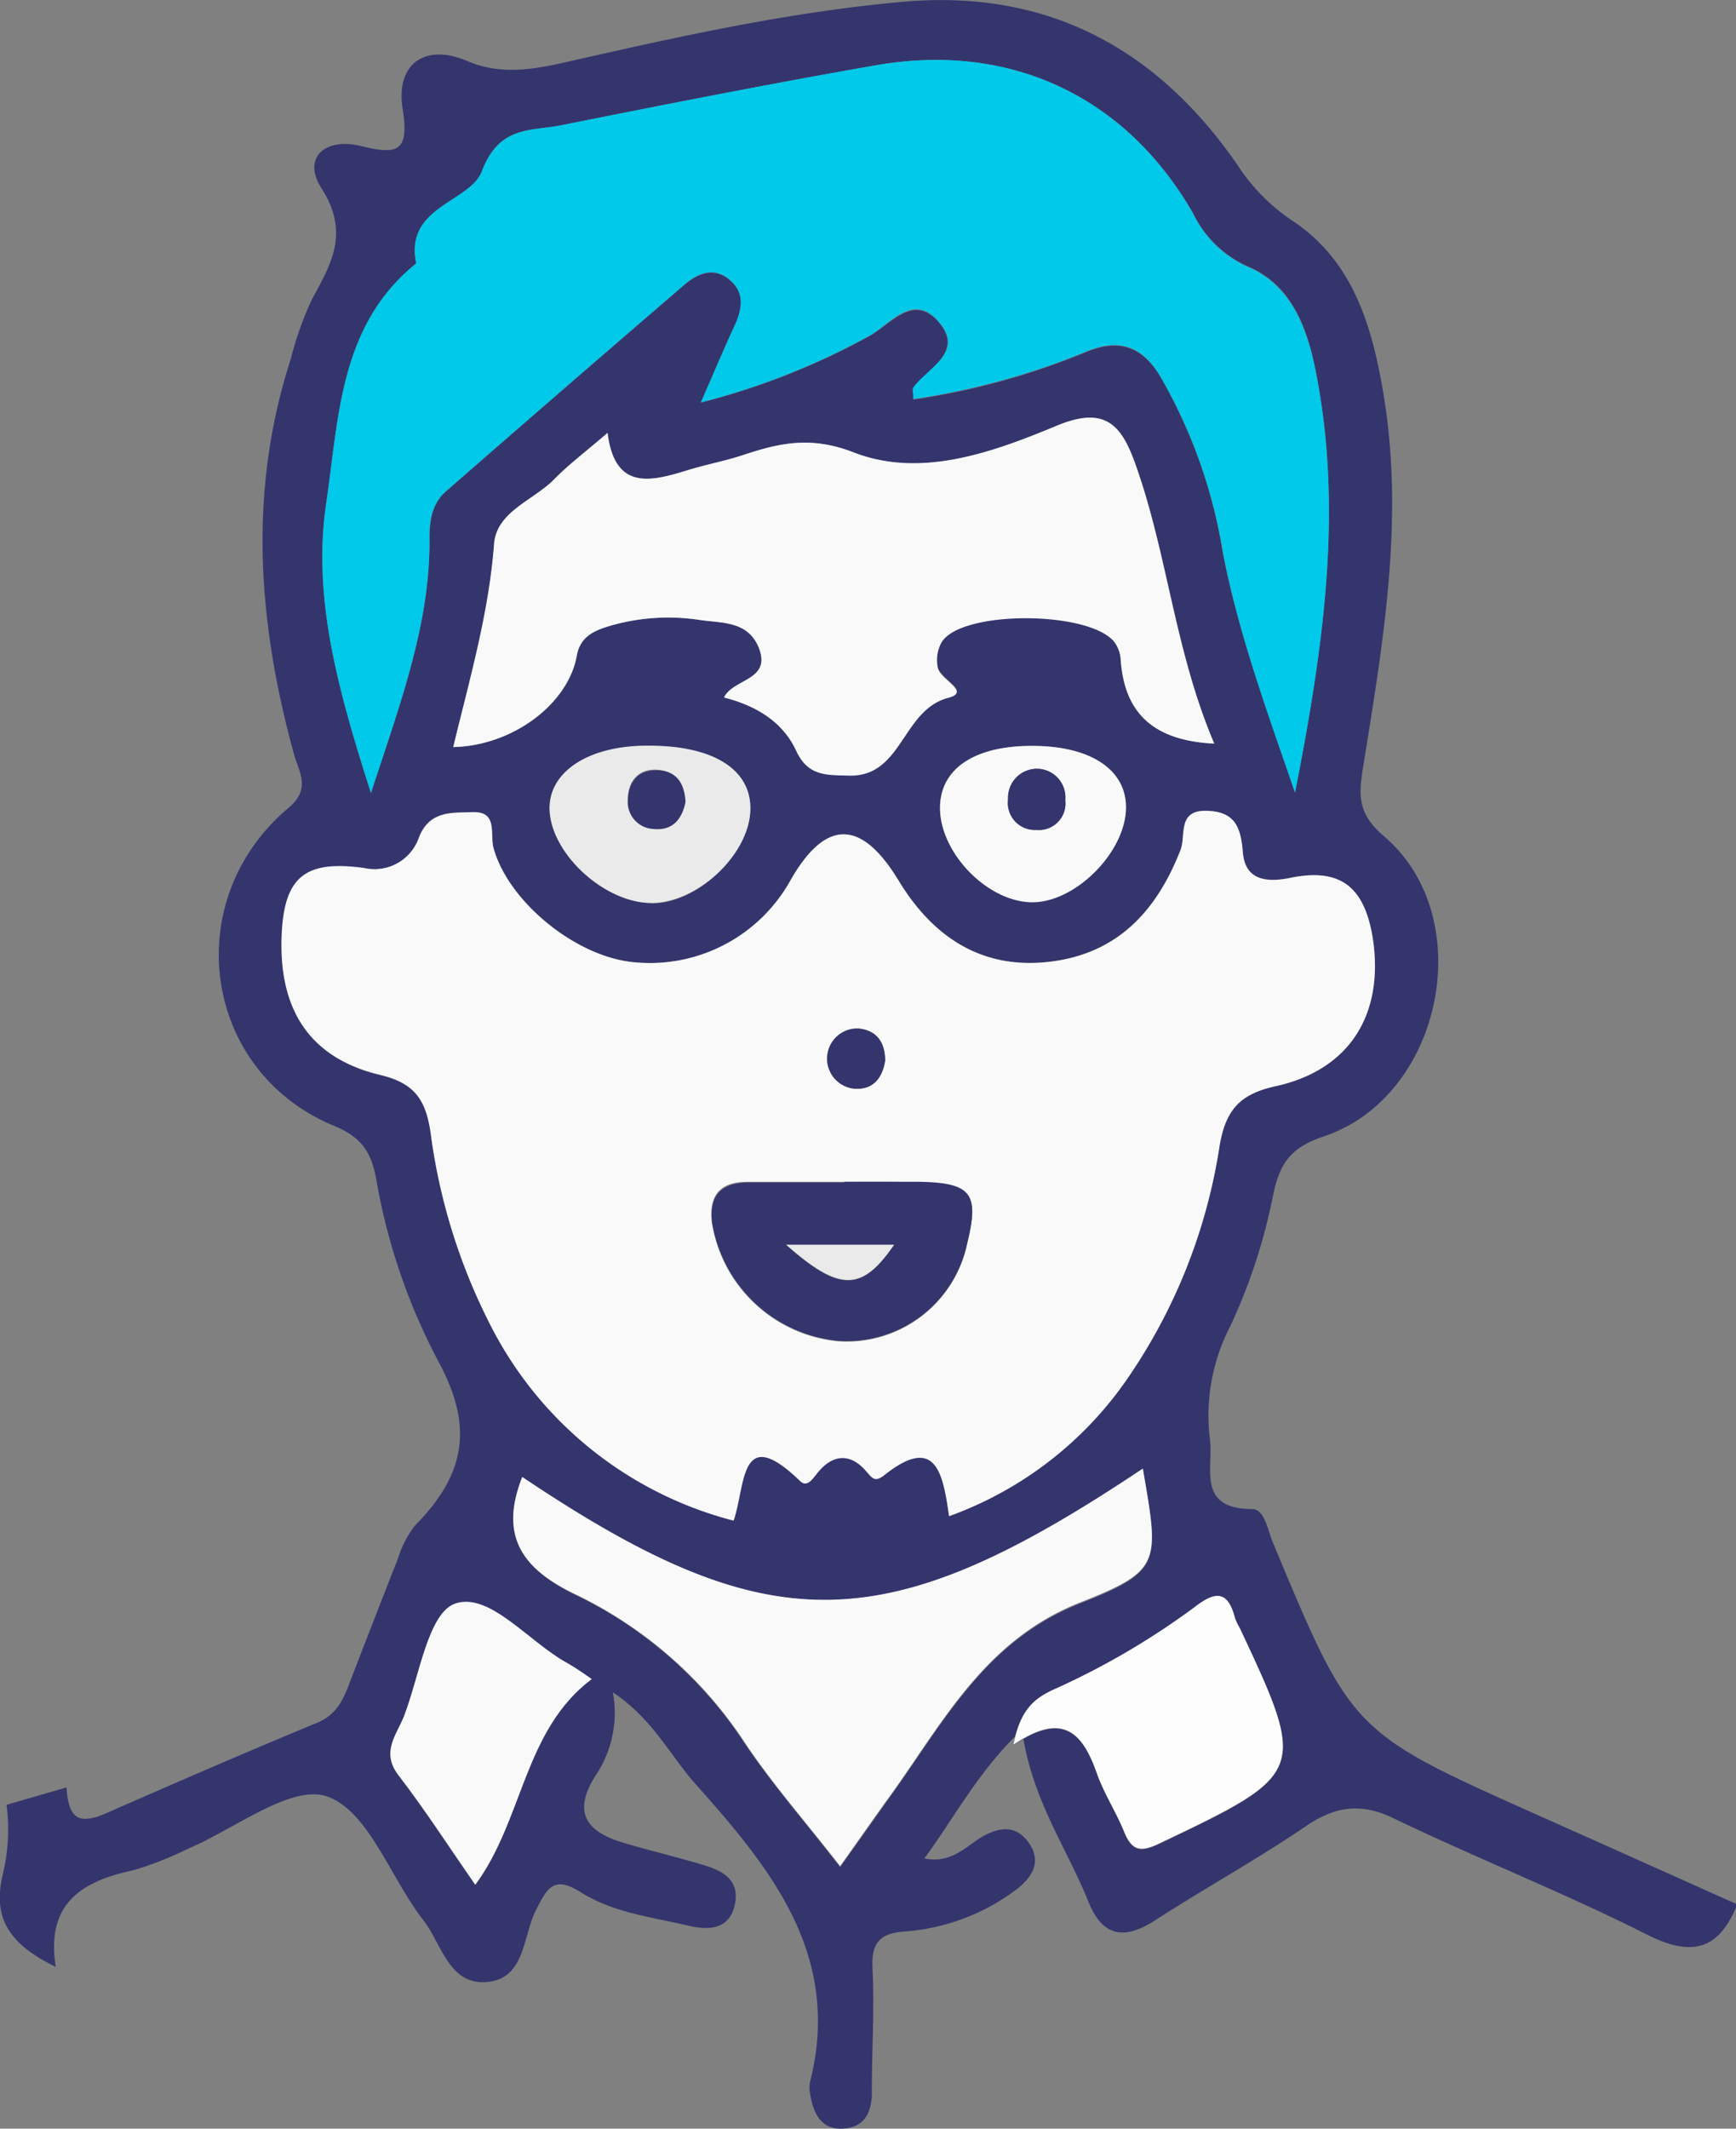 <svg xmlns="http://www.w3.org/2000/svg" viewBox="0 0 161.88 198.37"><rect x="0" y="0" width="161.88" height="198.37" fill="#808080" stroke="none"/><defs><style>.cls-1{fill:#34356d;}.cls-2{fill:#f9f9fa;}.cls-3{fill:#00c9ea;}.cls-4{fill:#fdfdfd;}.cls-5{fill:#eaeaea;}</style></defs><g id="レイヤー_2" data-name="レイヤー 2"><g id="レイヤー_1-2" data-name="レイヤー 1"><path class="cls-1" d="M6.2,166.57c.19,2.76,1,3.57,3.67,2.42,6.55-2.88,13.12-5.72,19.73-8.46,1.78-.74,2.41-2.14,3-3.71,1.5-3.88,3-7.76,4.53-11.63a9.11,9.11,0,0,1,1.6-3.06c4.73-4.81,5.41-9.22,2.15-15.26a56.76,56.76,0,0,1-5.79-16.94c-.45-2.5-1.32-3.93-3.91-5-12.29-5.06-14.56-21-4.27-29.65,2.09-1.75,1-3.3.54-4.87-3.4-12.28-4.34-24.57-.35-36.91a31.33,31.33,0,0,1,2-5.63c1.84-3.36,3.5-6.22.88-10.32-1.84-2.88.36-4.76,3.69-3.94s4.52.6,3.88-3.43c-.69-4.27,2.11-6.16,6-4.5,3.15,1.35,6.18.8,9.28.1C63.23,3.42,73.64,1.1,84.28.16,97.67-1,107.87,4.5,115.37,15.34a18,18,0,0,0,5.1,5.2c5.77,3.78,7.51,10,8.56,16.31,1.93,11.71-.09,23.23-1.94,34.75-.4,2.5-.51,4.25,2,6.36,8.84,7.57,5.42,24.22-5.62,27.93-3,1-4.1,2.39-4.73,5.37a53.36,53.36,0,0,1-4,12.29,18.1,18.1,0,0,0-1.92,10.56c.35,2.71-1.26,6.5,3.94,6.52,1.2,0,1.46,2.06,2,3.27,7.31,17.52,7.31,17.51,24.57,25.22,6.23,2.77,12.45,5.57,18.67,8.35-1.73,4.28-4.24,4.93-8.47,2.79-7.71-3.89-15.78-7.06-23.57-10.81-3.11-1.5-5.48-1.11-8.23.76-4.53,3.08-9.36,5.74-14,8.73-2.9,1.88-4.92,1.56-6.25-1.75-2-5-5.31-9.54-6.18-16-4,3.76-6.18,8-9.1,12,2.44.48,3.76-1,5.23-1.93,1.67-1,3.24-1.23,4.43.37,1.4,1.9.34,3.42-1.31,4.62A19.74,19.74,0,0,1,84.3,180c-2.32.18-3.06,1.11-2.94,3.46.19,3.82-.07,7.66-.06,11.49,0,2-.75,3.34-2.77,3.42s-2.74-1.54-3-3.33a2.77,2.77,0,0,1,0-1c3-11.77-3.59-19.86-10.66-27.77-2.39-2.68-4-6.09-7.72-8.56a10.47,10.47,0,0,1-1.71,7.9c-2.14,3.52-.51,5.17,2.74,6.13,2.38.71,4.81,1.28,7.21,2,1.86.53,3.62,1.35,3.14,3.71s-2.42,2.46-4.34,2c-3.4-.79-7-1.21-10-3.09-2.58-1.64-3.16-.41-4.21,1.64-1.22,2.39-1,6.26-4.39,6.68-3.72.47-4.39-3.54-6.13-5.76-3.06-3.93-5.1-10.16-8.94-11.5-3.35-1.18-8.59,3-13,4.87a31.85,31.85,0,0,1-5.1,2c-4.67,1-8.18,3-7.22,9-4.28-2.07-5.95-4.51-4.93-8.65a17.94,17.94,0,0,0,.34-6.45M88.5,141.29a34.29,34.29,0,0,0,16.7-12.93,52.05,52.05,0,0,0,8.53-21.63c.57-3.31,1.89-4.78,5.19-5.51,6.92-1.51,10.14-6.66,9.11-13.66-.72-4.88-3-6.73-7.76-5.75-2.47.5-4.19,0-4.38-2.42s-1-3.8-3.47-3.84-1.82,2.34-2.34,3.66c-2.23,5.69-5.93,9.67-12.22,10.41S87,87.3,83.79,82.05c-3.43-5.67-6.72-5.76-10-.16a15,15,0,0,1-15.05,7.73C53.43,88.94,47.37,83.9,46,79c-.35-1.3.43-3.4-1.93-3.33-1.89.07-4-.18-5,2.31A4.39,4.39,0,0,1,34,80.92c-5.55-.77-7.5.83-7.71,6.35C26,94.15,29,98.65,35.49,100.2c3.24.77,4.23,2.37,4.68,5.37A54.94,54.94,0,0,0,46,124a35.33,35.33,0,0,0,22.36,17.68c1.14-3.28.52-9.19,6.23-3.67.59.57,1.09-.15,1.52-.69,1.39-1.79,3.05-2,4.57-.3.65.73.83,1.13,1.77.39C87.28,133.67,87.93,137.25,88.5,141.29Zm32.26-67.43c2.71-13.81,4.47-26.46,1.93-39.28-.78-4-2.24-8-6.26-9.72a10.35,10.35,0,0,1-5.18-5C105,9,94.23,3.9,81.7,6.08c-9.83,1.71-19.63,3.65-29.41,5.6-2.84.56-5.75,0-7.37,4.31-1.1,2.87-7.22,3.24-6.11,8.56-7.16,5.76-7.21,14.38-8.38,22.27-1.33,8.87,1.09,17.46,4.16,27.08,2.79-8.52,5.49-15.69,5.46-23.5,0-1.72.16-3.4,1.52-4.59q11.1-9.69,22.29-19.3c1.2-1,2.64-1.64,4.08-.5,1.62,1.28,1.25,2.88.49,4.51-1,2.12-1.89,4.28-3.08,7a66.76,66.76,0,0,0,15.71-6.19c2-1.11,4.14-4.06,6.49-1.29s-1,4.24-2.37,6.11c-.13.19,0,.56,0,1.08a67.92,67.92,0,0,0,16.27-4.49c3-1.19,5.07-.37,6.72,2.31A47.91,47.91,0,0,1,114,51.38C115.41,58.71,117.94,65.7,120.76,73.86Zm-7.53-4.56c-3.67-8.61-4.35-17.53-7.27-25.85-1.31-3.74-2.77-5.72-7.49-3.74-5.93,2.49-12.59,4.88-18.85,2.45-3.91-1.52-6.82-.91-10.2.21-1.73.58-3.54.91-5.29,1.45-3.46,1.07-6.79,1.91-7.46-3.48-2,1.73-3.63,2.93-5,4.35-1.93,2-5.36,3.08-5.58,6-.49,6.47-2.29,12.63-3.81,18.93,5.56-.12,10.72-4,11.52-8.52.32-1.78,1.62-2.34,3.11-2.78a19.44,19.44,0,0,1,8.4-.54c2,.3,4.5.07,5.49,2.65,1.14,3-2.43,2.81-3.27,4.57,3,.73,5.5,2.25,6.72,4.92,1.1,2.41,2.86,2.26,4.88,2.32,5,.17,5-6.11,9.31-7.25,2.2-.57-.88-1.72-1-2.89a3.38,3.38,0,0,1,.4-2.33c2-3.05,14.38-2.88,16.23.24a3.15,3.15,0,0,1,.44,1.39C104.83,66.4,107.49,69,113.23,69.3ZM48.7,137.64c-2.19,5.54.07,8.53,4.72,10.87A39.15,39.15,0,0,1,69.13,162c2.7,4.12,6,7.84,9.21,12,1.81-2.54,3.24-4.57,4.69-6.6,5-6.93,8.85-14.53,17.76-18,7.57-3,7.27-3.74,5.78-12.45C82.5,152.94,71.79,153.12,48.7,137.64Zm45.8,25c4.72-3.24,6.51-1,7.79,2.67.66,1.86,1.78,3.56,2.52,5.39s1.53,2,3.35,1.1c13.62-6.48,13.74-6.67,7.44-20.06a5.59,5.59,0,0,1-.43-.89c-.66-2.55-1.78-2.6-3.77-1.05a70.67,70.67,0,0,1-13.27,7.74C96.36,158.34,95.12,159.42,94.5,162.6Zm-39.32-6.13c-.44-.29-1.36-1-2.35-1.53-3.56-2-7.21-6.62-10.4-5.5-2.51.89-3.32,6.76-4.75,10.47-.67,1.73-2.19,3.34-.53,5.5,2.51,3.27,4.75,6.74,7.17,10.22C48.82,169.54,48.82,161.25,55.18,156.47Zm5.58-72.32c4.37,0,9.21-4.68,9.21-8.87,0-3.63-3.48-5.78-9.42-5.82-5.61,0-9.44,2.45-9.3,6C51.42,79.62,56.42,84.17,60.76,84.15ZM96.29,69.51c-5.27,0-8.5,2-8.63,5.52-.16,4.2,4.17,8.87,8.38,9S105.16,79.27,105,75C104.86,71.62,101.56,69.53,96.29,69.51Z"/><path class="cls-2" d="M88.5,141.29c-.57-4-1.22-7.62-6-3.85-.94.74-1.12.34-1.77-.39-1.52-1.72-3.18-1.49-4.57.3-.43.54-.93,1.26-1.52.69-5.71-5.52-5.09.39-6.23,3.67A35.33,35.33,0,0,1,46,124a54.94,54.94,0,0,1-5.85-18.46c-.45-3-1.44-4.6-4.68-5.37-6.54-1.55-9.47-6-9.21-12.93.21-5.52,2.16-7.12,7.71-6.35A4.39,4.39,0,0,0,39.09,78c1-2.49,3.13-2.24,5-2.31,2.36-.07,1.58,2,1.93,3.33,1.33,4.89,7.39,9.93,12.72,10.61a15,15,0,0,0,15.05-7.73c3.26-5.6,6.55-5.51,10,.16,3.18,5.25,7.72,8.31,14.07,7.57s10-4.72,12.22-10.41c.52-1.32-.32-3.69,2.34-3.66s3.28,1.39,3.47,3.84,1.91,2.92,4.38,2.42c4.78-1,7,.87,7.76,5.75,1,7-2.19,12.15-9.11,13.66-3.3.73-4.62,2.2-5.19,5.51a52.05,52.05,0,0,1-8.53,21.63A34.29,34.29,0,0,1,88.5,141.29Zm-9.8-31.16v0c-3,0-6,0-9,0-2.43,0-3.63,1.14-3.33,3.75A13.2,13.2,0,0,0,78.2,125a11.48,11.48,0,0,0,12-9.15c1.13-4.6.37-5.58-4.5-5.67C83.35,110.1,81,110.13,78.7,110.13Zm3.84-11.29c0-1.71-.8-2.87-2.53-3a2.81,2.81,0,0,0-.4,5.6C81.39,101.6,82.27,100.5,82.54,98.84Z"/><path class="cls-3" d="M120.76,73.86c-2.82-8.16-5.35-15.15-6.74-22.48A47.91,47.91,0,0,0,108.16,35c-1.65-2.68-3.67-3.5-6.72-2.31a67.92,67.92,0,0,1-16.27,4.49c0-.52-.12-.89,0-1.08C86.5,34.26,90,32.84,87.55,30s-4.48.18-6.49,1.29A66.76,66.76,0,0,1,65.35,37.5c1.19-2.7,2.1-4.86,3.08-7,.76-1.63,1.13-3.23-.49-4.51-1.44-1.14-2.88-.53-4.08.5q-11.18,9.61-22.29,19.3C40.21,47,40,48.68,40.05,50.4c0,7.81-2.67,15-5.46,23.5-3.07-9.62-5.49-18.21-4.16-27.08,1.17-7.89,1.22-16.51,8.38-22.27-1.11-5.32,5-5.69,6.11-8.56,1.62-4.28,4.53-3.75,7.37-4.31,9.78-1.95,19.58-3.89,29.41-5.6C94.23,3.9,105,9,111.25,19.9a10.35,10.35,0,0,0,5.18,5c4,1.74,5.48,5.76,6.26,9.72C125.23,47.4,123.47,60.05,120.76,73.86Z"/><path class="cls-2" d="M113.23,69.3c-5.74-.28-8.4-2.9-8.73-7.86a3.15,3.15,0,0,0-.44-1.39c-1.85-3.12-14.25-3.29-16.23-.24a3.38,3.38,0,0,0-.4,2.33c.11,1.17,3.19,2.32,1,2.89-4.36,1.14-4.26,7.42-9.31,7.25-2-.06-3.78.09-4.88-2.32C73,67.29,70.54,65.77,67.51,65c.84-1.76,4.41-1.58,3.27-4.57-1-2.58-3.45-2.35-5.49-2.65a19.44,19.44,0,0,0-8.4.54c-1.49.44-2.79,1-3.11,2.78-.8,4.51-6,8.4-11.52,8.52,1.52-6.3,3.32-12.46,3.81-18.93.22-3,3.65-4.06,5.58-6,1.39-1.42,3-2.62,5-4.35.67,5.39,4,4.55,7.46,3.48,1.75-.54,3.56-.87,5.29-1.45,3.38-1.12,6.29-1.73,10.2-.21,6.26,2.43,12.92,0,18.85-2.45,4.72-2,6.18,0,7.49,3.74C108.88,51.77,109.56,60.69,113.23,69.3Z"/><path class="cls-2" d="M48.7,137.64c23.09,15.48,33.8,15.3,57.87-.79,1.49,8.71,1.79,9.48-5.78,12.45-8.91,3.5-12.8,11.1-17.76,18-1.45,2-2.88,4.06-4.69,6.6-3.21-4.14-6.51-7.86-9.21-12a39.15,39.15,0,0,0-15.71-13.44C48.77,146.17,46.51,143.18,48.7,137.64Z"/><path class="cls-4" d="M94.5,162.6c.62-3.18,1.86-4.26,3.63-5.1a70.67,70.67,0,0,0,13.27-7.74c2-1.55,3.11-1.5,3.77,1.05a5.59,5.59,0,0,0,.43.89c6.3,13.39,6.18,13.58-7.44,20.06-1.82.87-2.61.72-3.35-1.1s-1.86-3.53-2.52-5.39C101,161.63,99.22,159.36,94.5,162.6Z"/><path class="cls-2" d="M55.18,156.47c-6.36,4.78-6.36,13.07-10.86,19.16-2.42-3.48-4.66-6.95-7.17-10.22-1.66-2.16-.14-3.77.53-5.5,1.43-3.71,2.24-9.58,4.75-10.47,3.19-1.12,6.84,3.53,10.4,5.5C53.82,155.49,54.74,156.18,55.18,156.47Z"/><path class="cls-5" d="M60.76,84.15c-4.34,0-9.34-4.53-9.51-8.66-.14-3.58,3.69-6.07,9.3-6,5.94,0,9.42,2.19,9.42,5.82C70,79.47,65.13,84.14,60.76,84.15Zm3.16-9.42c-.1-1.69-.87-2.89-2.65-3s-2.71,1.11-2.74,2.79a2.48,2.48,0,0,0,2.35,2.68C62.67,77.44,63.58,76.39,63.92,74.73Z"/><path class="cls-2" d="M96.29,69.51c5.27,0,8.57,2.11,8.7,5.51.17,4.25-4.76,9.24-8.95,9.06s-8.54-4.85-8.38-9C87.79,71.55,91,69.48,96.29,69.51Zm.44,2.13A2.7,2.7,0,0,0,94,74.49a2.52,2.52,0,0,0,2.64,2.85,2.48,2.48,0,0,0,2.69-2.78A2.67,2.67,0,0,0,96.73,71.64Z"/><path class="cls-1" d="M78.7,110.13c2.32,0,4.65,0,7,0,4.87.09,5.63,1.07,4.5,5.67a11.48,11.48,0,0,1-12,9.15,13.2,13.2,0,0,1-11.79-11c-.3-2.61.9-3.72,3.33-3.75,3,0,6,0,9,0ZM73.31,116c5,4.48,7.09,4.36,10.06,0Z"/><path class="cls-1" d="M82.54,98.84c-.27,1.66-1.15,2.76-2.93,2.61a2.81,2.81,0,0,1,.4-5.6C81.74,96,82.53,97.13,82.54,98.84Z"/><path class="cls-1" d="M63.92,74.73c-.34,1.66-1.25,2.71-3,2.52a2.48,2.48,0,0,1-2.35-2.68c0-1.68.94-2.86,2.74-2.79S63.82,73,63.92,74.73Z"/><path class="cls-1" d="M96.73,71.64a2.67,2.67,0,0,1,2.61,2.92,2.48,2.48,0,0,1-2.69,2.78A2.52,2.52,0,0,1,94,74.49,2.7,2.7,0,0,1,96.73,71.64Z"/><path class="cls-5" d="M73.31,116H83.37C80.4,120.31,78.35,120.43,73.31,116Z"/></g></g></svg>